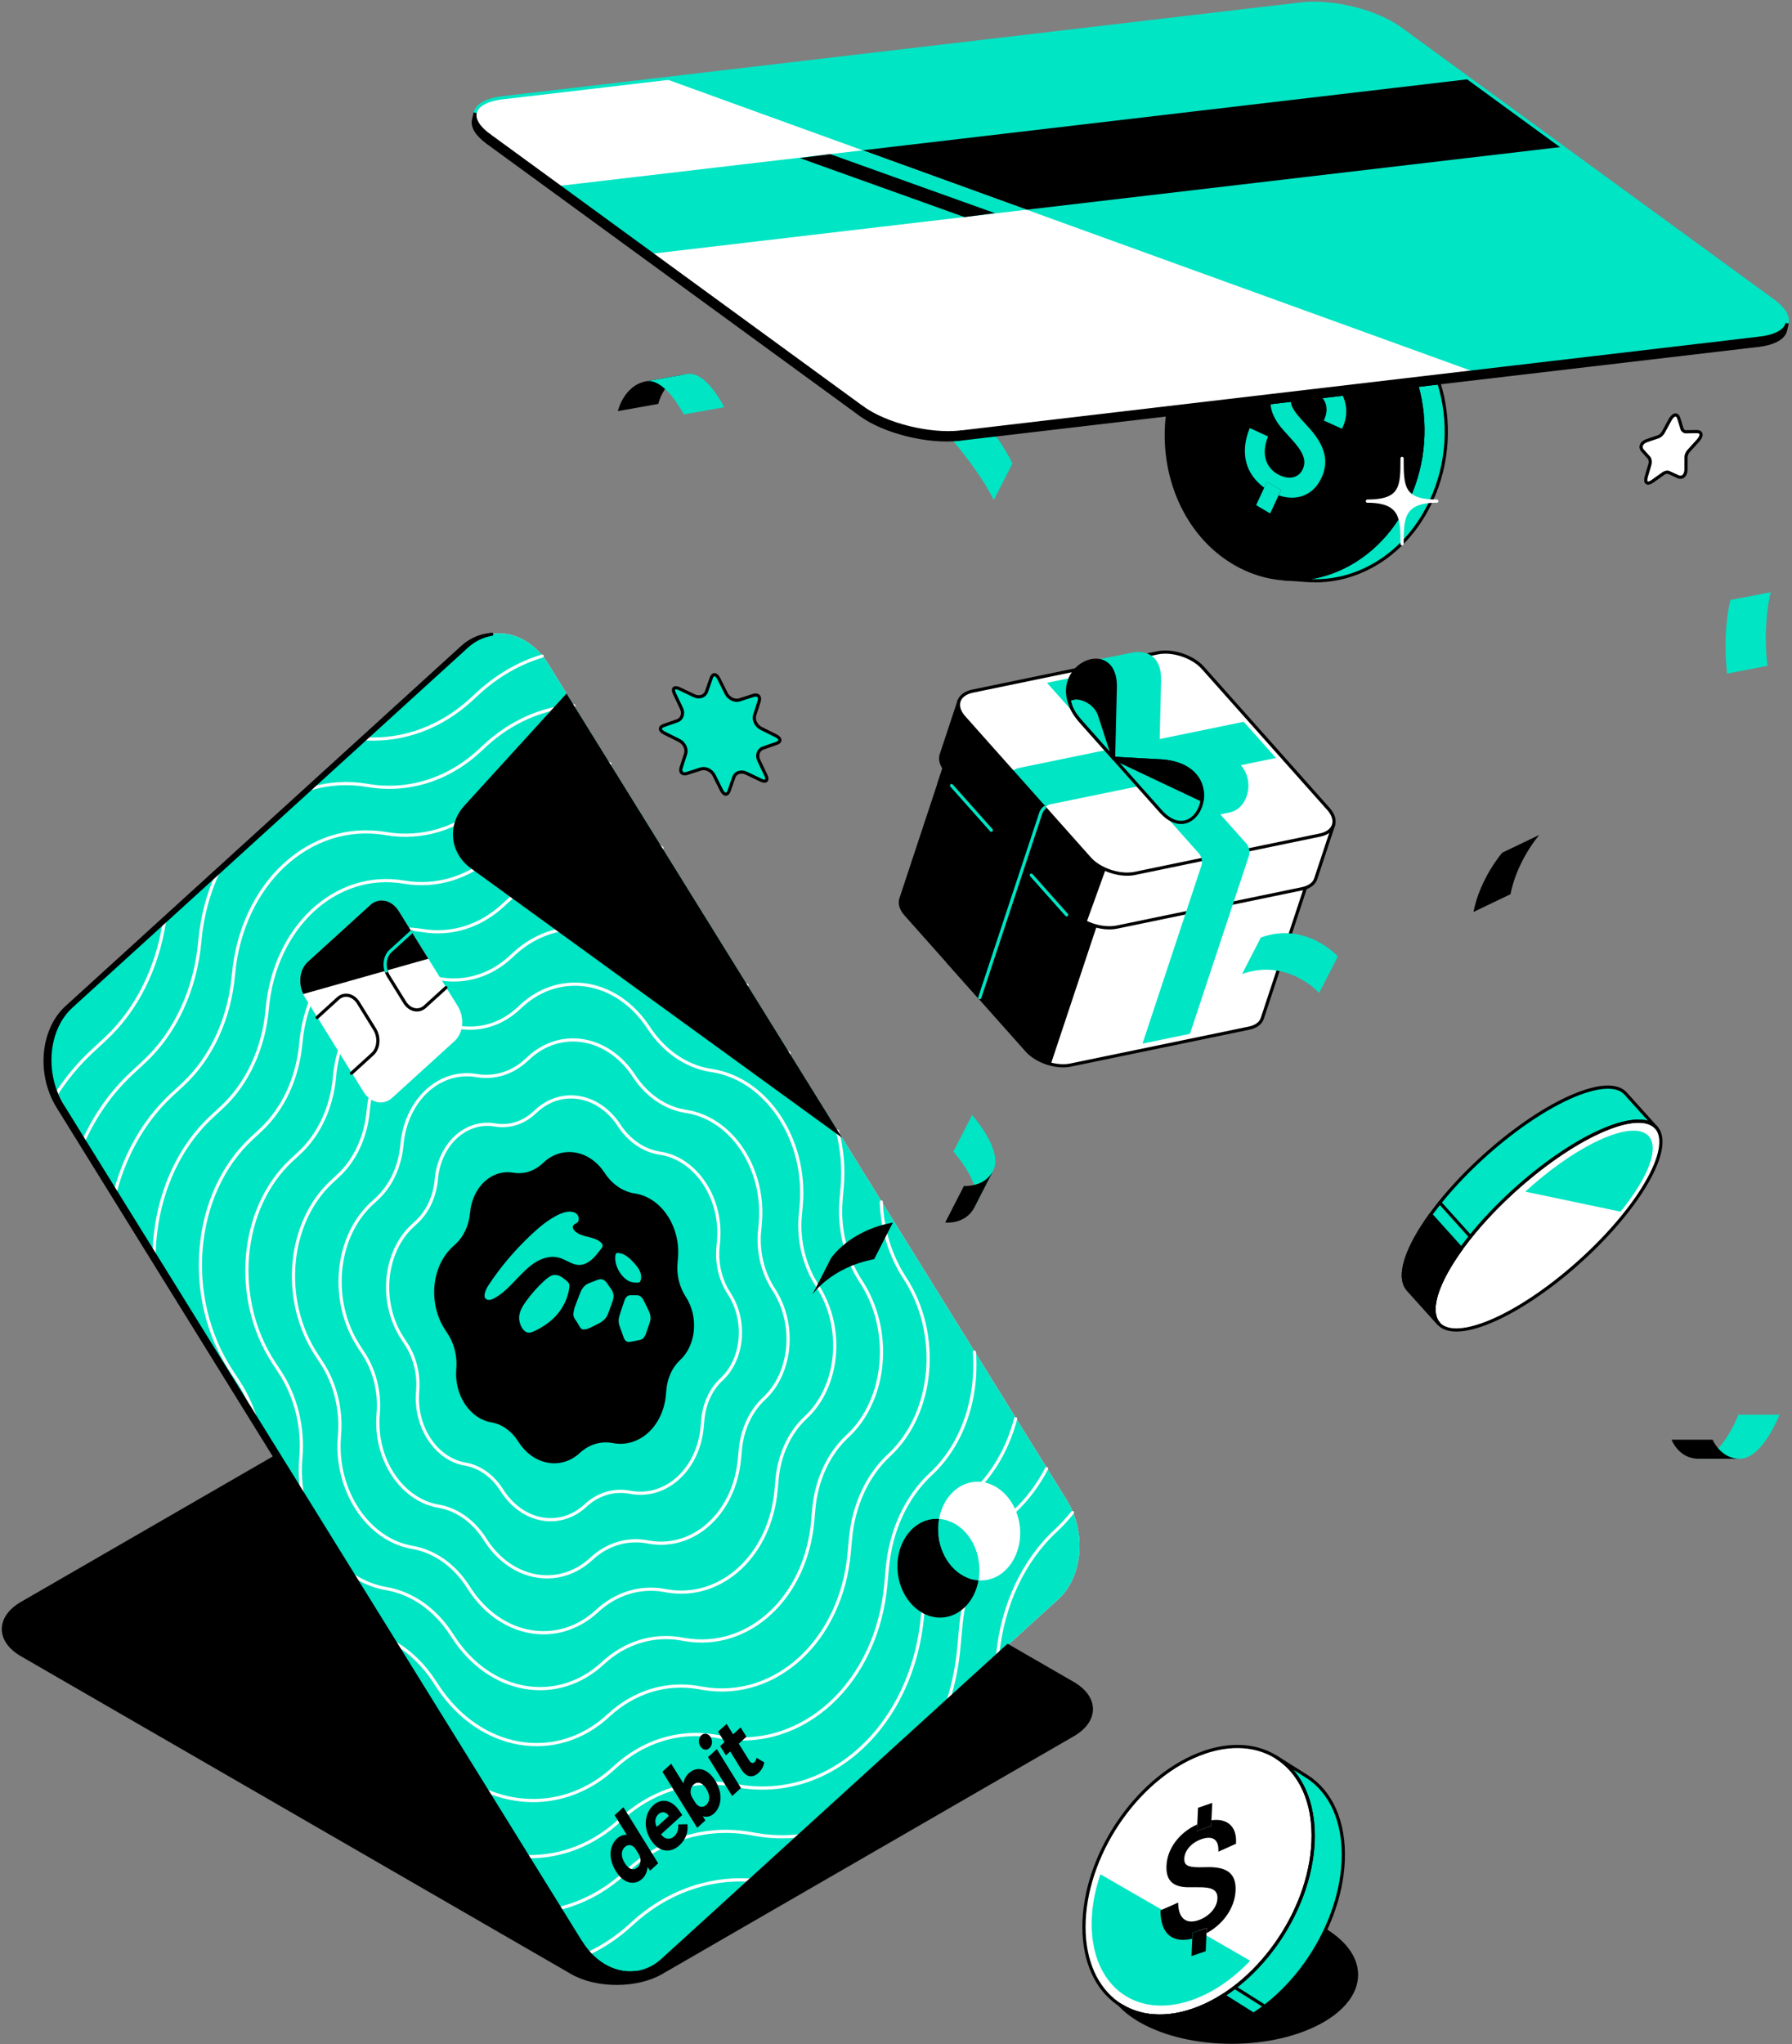 <?xml version="1.0" encoding="UTF-8"?>
<svg xmlns="http://www.w3.org/2000/svg" xmlns:xlink="http://www.w3.org/1999/xlink" width="500px" height="570px" viewBox="0 0 500 570" version="1.1">
<rect x="0" y="0" width="500" height="570" fill="#808080" stroke="none"/>
<g id="surface1">
<path style=" stroke:none;fill-rule:nonzero;fill:rgb(0%,0%,0%);fill-opacity:1;" d="M 343.621 569.945 C 363.125 569.945 378.938 561.324 378.938 550.691 C 378.938 540.059 363.125 531.441 343.621 531.441 C 324.113 531.441 308.301 540.059 308.301 550.691 C 308.301 561.324 324.113 569.945 343.621 569.945 Z M 343.621 569.945 "/>
<path style="fill-rule:nonzero;fill:rgb(0%,0%,0%);fill-opacity:1;stroke-width:1;stroke-linecap:round;stroke-linejoin:round;stroke:rgb(0%,0%,0%);stroke-opacity:1;stroke-miterlimit:4;" d="M 6.82 501.789 C -0.868 506.232 -0.868 513.504 6.82 517.947 L 179.108 617.417 C 186.8 621.86 199.392 621.86 207.092 617.417 L 335.995 542.996 C 343.687 538.553 343.687 531.285 335.995 526.842 L 163.707 427.373 C 156.019 422.93 143.423 422.93 135.723 427.373 Z M 6.82 501.789 " transform="matrix(0.891,0,0,0.891,0,0)"/>
<path style=" stroke:none;fill-rule:nonzero;fill:rgb(100%,100%,100%);fill-opacity:1;" d="M 336.105 488.461 C 353.75 482.43 367.34 493.625 366.473 513.477 C 365.594 533.328 350.586 554.309 332.941 560.348 C 315.289 566.391 301.695 555.184 302.574 535.344 C 303.453 515.492 318.461 494.504 336.117 488.473 Z M 336.105 488.461 "/>
<path style=" stroke:none;fill-rule:nonzero;fill:rgb(0%,89.804%,76.863%);fill-opacity:1;" d="M 348.809 546.777 L 307.031 522.668 C 305.656 526.699 304.816 530.84 304.633 534.93 C 303.836 553.078 316.258 563.312 332.406 557.797 C 338.379 555.754 344.023 551.828 348.809 546.777 Z M 348.809 546.777 "/>
<path style=" stroke:none;fill-rule:nonzero;fill:rgb(0%,0%,0%);fill-opacity:1;" d="M 338.234 502.766 L 338.016 507.602 L 337.945 509.23 L 333.984 510.586 L 334.059 508.777 L 334.266 504.129 Z M 338.234 502.766 "/>
<path style=" stroke:none;fill-rule:nonzero;fill:rgb(0%,0%,0%);fill-opacity:1;" d="M 336.695 537.668 L 336.633 539.125 L 336.414 544.121 L 332.445 545.484 L 332.652 540.652 L 332.727 539.02 Z M 336.695 537.668 "/>
<path style=" stroke:none;fill-rule:nonzero;fill:rgb(0%,0%,0%);fill-opacity:1;" d="M 334.059 508.777 L 333.977 510.586 L 337.945 509.23 L 338.02 507.602 C 342.348 507 345.047 509.254 344.879 513.727 L 344.859 514.168 L 339.949 516.371 L 339.949 516.059 C 340.043 512.629 337.977 511.938 335.258 512.867 C 332.469 513.828 330.543 516.008 330.441 518.258 C 330.359 520.117 331.34 520.707 334.598 520.719 L 337.398 520.676 C 342.598 520.695 344.953 522.68 344.746 527.234 C 344.539 532.039 341.316 536.602 336.621 539.113 L 336.684 537.645 L 332.715 539 L 332.645 540.633 C 327.473 541.871 323.805 539.691 323.785 532.742 L 328.727 530.562 C 328.754 535.219 331.176 536.57 334.328 535.5 C 337.129 534.539 339.559 532.184 339.684 529.434 C 339.797 526.906 337.926 526.242 334.348 526.285 L 331.797 526.285 C 327.062 526.336 325.293 524.23 325.469 520.254 C 325.676 515.5 329.098 510.977 334.059 508.758 Z M 334.059 508.777 "/>
<path style="fill-rule:nonzero;fill:rgb(0%,89.804%,76.863%);fill-opacity:1;stroke-width:1;stroke-linecap:round;stroke-linejoin:round;stroke:rgb(0%,0%,0%);stroke-opacity:1;stroke-miterlimit:4;" d="M 399.739 550 L 409.175 555.939 C 416.678 560.658 421.171 570.066 420.623 582.474 C 419.637 604.763 402.798 628.316 383.001 635.101 C 374.222 638.105 366.337 637.307 360.364 633.548 L 350.923 627.61 C 356.897 631.368 364.781 632.167 373.56 629.162 C 393.357 622.39 410.209 598.825 411.182 576.535 C 411.73 564.127 407.242 554.719 399.739 550 Z M 399.739 550 " transform="matrix(0.891,0,0,0.891,0,0)"/>
<path style="fill:none;stroke-width:1;stroke-linecap:round;stroke-linejoin:round;stroke:rgb(0%,0%,0%);stroke-opacity:1;stroke-miterlimit:4;" d="M 396.084 627.947 L 386.643 621.996 " transform="matrix(0.891,0,0,0.891,0,0)"/>
<path style="fill-rule:nonzero;fill:rgb(0%,0%,0%);fill-opacity:1;stroke-width:1;stroke-linecap:round;stroke-linejoin:round;stroke:rgb(0%,0%,0%);stroke-opacity:1;stroke-miterlimit:4;" d="M 383.093 624.478 C 380.034 626.439 376.83 628.039 373.551 629.162 C 364.773 632.167 356.884 631.368 350.91 627.61 L 360.35 633.548 C 366.324 637.307 374.209 638.105 382.992 635.101 C 386.27 633.978 389.474 632.386 392.533 630.417 Z M 383.093 624.478 " transform="matrix(0.891,0,0,0.891,0,0)"/>
<path style="fill:none;stroke-width:1;stroke-linecap:round;stroke-linejoin:round;stroke:rgb(0%,0%,0%);stroke-opacity:1;stroke-miterlimit:4;" d="M 377.11 548.447 C 396.908 541.675 412.155 554.246 411.182 576.535 C 410.196 598.825 393.357 622.382 373.56 629.162 C 353.754 635.947 338.502 623.364 339.488 601.088 C 340.474 578.798 357.313 555.232 377.123 548.461 Z M 377.11 548.447 " transform="matrix(0.891,0,0,0.891,0,0)"/>
<path style=" stroke:none;fill-rule:nonzero;fill:rgb(100%,100%,100%);fill-opacity:1;" d="M 130.277 180.219 C 137.215 173.918 147.367 176.137 152.969 185.156 L 297.621 418.297 C 303.227 427.324 302.152 439.738 295.215 446.039 L 184.855 546.363 C 177.918 552.664 167.758 550.465 162.156 541.438 L 17.5 308.297 C 11.898 299.27 12.984 286.844 19.918 280.543 Z M 130.277 180.219 "/>
<path style=" stroke:none;fill-rule:nonzero;fill:rgb(0%,89.804%,76.863%);fill-opacity:1;" d="M 130.277 180.219 C 137.215 173.918 147.367 176.137 152.969 185.156 L 297.621 418.297 C 303.227 427.324 302.152 439.738 295.215 446.039 L 184.855 546.363 C 177.918 552.664 167.758 550.465 162.156 541.438 L 17.5 308.297 C 11.898 299.27 12.984 286.844 19.918 280.543 Z M 130.277 180.219 "/>
<path style="fill:none;stroke-width:1;stroke-linecap:round;stroke-linejoin:round;stroke:rgb(100%,100%,100%);stroke-opacity:1;stroke-miterlimit:4;" d="M 169.773 205.342 C 162.585 207.509 155.682 211.43 149.489 217.158 L 147.727 218.794 C 138.278 227.548 126.479 231.921 114.422 231.25 " transform="matrix(0.891,0,0,0.891,0,0)"/>
<path style="fill:none;stroke-width:1;stroke-linecap:round;stroke-linejoin:round;stroke:rgb(100%,100%,100%);stroke-opacity:1;stroke-miterlimit:4;" d="M 312.42 517.947 C 313.928 502.465 320.436 488.5 330.596 479.083 C 332.498 477.32 334.233 475.421 335.846 473.399 " transform="matrix(0.891,0,0,0.891,0,0)"/>
<path style="fill:none;stroke-width:1;stroke-linecap:round;stroke-linejoin:round;stroke:rgb(100%,100%,100%);stroke-opacity:1;stroke-miterlimit:4;" d="M 181.939 607.943 C 182.706 609.18 183.552 610.294 184.455 611.303 C 189.14 609.066 193.641 606.048 197.805 602.189 C 208.337 592.425 221.485 587.61 234.928 588.434 " transform="matrix(0.891,0,0,0.891,0,0)"/>
<path style="fill:none;stroke-width:1;stroke-linecap:round;stroke-linejoin:round;stroke:rgb(100%,100%,100%);stroke-opacity:1;stroke-miterlimit:4;" d="M 51.472 288.518 C 49.245 303.118 42.715 316.167 32.963 325.197 L 28.729 329.132 C 24.509 333.053 20.832 337.491 17.689 342.342 C 18.233 343.662 18.881 344.947 19.635 346.18 " transform="matrix(0.891,0,0,0.891,0,0)"/>
<path style="fill:none;stroke-width:1;stroke-linecap:round;stroke-linejoin:round;stroke:rgb(100%,100%,100%);stroke-opacity:1;stroke-miterlimit:4;" d="M 237.864 385.461 L 238.092 382.816 C 239.591 365.952 229.361 350.307 215.249 347.908 L 214.333 347.754 C 208.14 346.689 202.468 342.732 198.546 336.763 C 190.394 324.307 175.619 321.776 165.539 331.123 L 164.82 331.785 C 160.45 335.846 154.836 337.583 149.235 336.636 C 143.401 335.636 137.87 337.561 133.636 341.482 C 129.403 345.404 126.484 351.316 125.866 358.298 C 125.274 365 122.482 371.044 118.095 375.114 L 116.368 376.715 C 104.946 387.316 103.171 407.342 112.415 421.469 L 113.804 423.601 C 117.354 429.018 119.011 435.825 118.424 442.531 C 117.192 456.491 125.66 469.421 137.327 471.408 C 142.928 472.355 148.065 475.943 151.615 481.346 L 152.193 482.237 C 160.345 494.693 175.12 497.224 185.2 487.873 C 190.034 483.386 196.24 481.461 202.42 482.518 L 203.336 482.68 C 210.401 483.886 217.081 481.553 222.195 476.811 C 227.31 472.066 230.834 464.921 231.575 456.491 L 231.82 453.838 C 232.39 447.421 235.055 441.636 239.24 437.75 C 247.975 429.658 249.321 414.346 242.256 403.561 C 238.872 398.377 237.281 391.873 237.838 385.447 Z M 237.864 385.461 " transform="matrix(0.891,0,0,0.891,0,0)"/>
<path style="fill:none;stroke-width:1;stroke-linecap:round;stroke-linejoin:round;stroke:rgb(100%,100%,100%);stroke-opacity:1;stroke-miterlimit:4;" d="M 250.618 380.482 L 250.898 377.294 C 252.704 356.917 240.345 338.026 223.296 335.114 L 222.182 334.943 C 214.701 333.654 207.846 328.877 203.117 321.649 C 193.269 306.596 175.409 303.557 163.233 314.842 L 162.366 315.645 C 157.076 320.548 150.304 322.649 143.528 321.487 C 136.481 320.281 129.797 322.614 124.682 327.346 C 119.581 332.075 116.044 339.219 115.303 347.654 C 114.584 355.746 111.218 363.053 105.919 367.956 L 103.833 369.895 C 90.032 382.697 87.884 406.904 99.056 423.961 L 100.735 426.535 C 105.017 433.079 107.02 441.298 106.301 449.408 C 104.819 466.268 115.036 481.89 129.135 484.303 C 135.898 485.452 142.117 489.776 146.395 496.316 L 147.1 497.395 C 156.949 512.447 174.808 515.487 186.984 504.202 C 192.831 498.785 200.321 496.456 207.802 497.732 L 208.902 497.93 C 217.427 499.39 225.509 496.57 231.693 490.842 C 237.864 485.114 242.128 476.487 243.036 466.294 L 243.325 463.092 C 244.009 455.342 247.234 448.364 252.288 443.667 C 262.833 433.89 264.468 415.404 255.93 402.368 C 251.836 396.105 249.921 388.241 250.596 380.482 Z M 250.618 380.482 " transform="matrix(0.891,0,0,0.891,0,0)"/>
<path style="fill:none;stroke-width:1;stroke-linecap:round;stroke-linejoin:round;stroke:rgb(100%,100%,100%);stroke-opacity:1;stroke-miterlimit:4;" d="M 110.815 493.219 C 113.922 495.206 117.354 496.583 121.005 497.211 C 128.938 498.557 136.222 503.636 141.232 511.289 L 142.056 512.544 C 153.609 530.18 174.528 533.754 188.807 520.522 C 195.658 514.167 204.436 511.439 213.206 512.925 L 214.504 513.158 C 224.501 514.86 233.976 511.566 241.212 504.851 C 248.448 498.136 253.458 488.013 254.506 476.07 L 254.839 472.311 C 255.641 463.228 259.423 455.044 265.357 449.535 C 277.721 438.075 279.637 416.399 269.639 401.127 C 264.836 393.785 262.601 384.566 263.385 375.474 L 263.714 371.728 C 264.257 365.614 263.714 359.618 262.25 354.018 " transform="matrix(0.891,0,0,0.891,0,0)"/>
<path style="fill:none;stroke-width:1;stroke-linecap:round;stroke-linejoin:round;stroke:rgb(100%,100%,100%);stroke-opacity:1;stroke-miterlimit:4;" d="M 247.116 329.654 C 242.501 325.908 237.154 323.32 231.342 322.325 L 230.045 322.114 C 221.279 320.605 213.241 315.018 207.697 306.539 C 196.144 288.899 175.225 285.329 160.95 298.561 L 159.929 299.5 C 153.736 305.241 145.79 307.711 137.848 306.355 C 129.578 304.939 121.75 307.675 115.754 313.219 C 109.772 318.772 105.63 327.149 104.749 337.026 C 103.912 346.513 99.959 355.083 93.744 360.838 L 91.294 363.101 C 75.117 378.105 72.61 406.482 85.706 426.478 L 87.678 429.491 C 92.701 437.171 95.041 446.807 94.209 456.294 C 93.88 459.982 94.033 463.614 94.599 467.114 " transform="matrix(0.891,0,0,0.891,0,0)"/>
<path style="fill:none;stroke-width:1;stroke-linecap:round;stroke-linejoin:round;stroke:rgb(100%,100%,100%);stroke-opacity:1;stroke-miterlimit:4;" d="M 123.885 514.303 C 128.57 517.145 132.742 521.215 136.047 526.272 L 136.989 527.711 C 150.234 547.947 174.239 552.044 190.604 536.86 C 198.467 529.579 208.53 526.447 218.588 528.154 L 220.074 528.417 C 231.531 530.377 242.396 526.596 250.701 518.899 C 259.002 511.197 264.744 499.588 265.94 485.89 L 266.335 481.588 C 267.251 471.175 271.585 461.781 278.392 455.469 C 292.566 442.333 294.77 417.465 283.301 399.943 C 278.791 393.057 276.262 384.715 275.981 376.193 " transform="matrix(0.891,0,0,0.891,0,0)"/>
<path style="fill:none;stroke-width:1;stroke-linecap:round;stroke-linejoin:round;stroke:rgb(100%,100%,100%);stroke-opacity:1;stroke-miterlimit:4;" d="M 233.906 308.338 C 225.43 305.772 217.773 299.838 212.277 291.43 C 199.032 271.202 175.028 267.096 158.662 282.276 L 157.492 283.355 C 150.383 289.943 141.28 292.772 132.177 291.219 C 122.701 289.596 113.712 292.728 106.835 299.092 C 99.968 305.461 95.217 315.061 94.217 326.404 C 93.253 337.294 88.721 347.105 81.599 353.715 L 78.794 356.316 C 60.237 373.526 57.362 406.066 72.378 429.004 L 74.639 432.474 C 76.809 435.789 78.54 439.421 79.815 443.25 " transform="matrix(0.891,0,0,0.891,0,0)"/>
<path style="fill:none;stroke-width:1;stroke-linecap:round;stroke-linejoin:round;stroke:rgb(100%,100%,100%);stroke-opacity:1;stroke-miterlimit:4;" d="M 152.601 560.614 C 165.841 566.123 180.826 563.943 192.41 553.202 C 201.285 544.978 212.637 541.456 223.979 543.377 L 225.662 543.68 C 238.592 545.886 250.85 541.614 260.221 532.943 C 269.591 524.254 276.065 511.162 277.419 495.702 L 277.862 490.842 C 278.892 479.105 283.787 468.496 291.466 461.373 C 301.498 452.075 306.205 437.579 305.14 423.184 " transform="matrix(0.891,0,0,0.891,0,0)"/>
<path style="fill:none;stroke-width:1;stroke-linecap:round;stroke-linejoin:round;stroke:rgb(100%,100%,100%);stroke-opacity:1;stroke-miterlimit:4;" d="M 207.303 265.425 C 192.064 252.531 171.372 252.092 156.379 265.996 L 155.055 267.215 C 147.043 274.649 136.757 277.838 126.492 276.083 C 115.798 274.263 105.665 277.789 97.916 284.969 C 90.172 292.149 84.812 302.991 83.685 315.772 C 82.607 328.053 77.484 339.127 69.459 346.575 L 66.29 349.509 C 54.847 360.118 48.697 375.912 48.233 392.276 " transform="matrix(0.891,0,0,0.891,0,0)"/>
<path style="fill:none;stroke-width:1;stroke-linecap:round;stroke-linejoin:round;stroke:rgb(100%,100%,100%);stroke-opacity:1;stroke-miterlimit:4;" d="M 165.298 581.092 C 175.492 581.246 185.687 577.509 194.22 569.601 C 204.103 560.439 216.743 556.518 229.383 558.654 L 231.25 558.987 C 245.657 561.447 259.318 556.693 269.745 547.022 C 280.18 537.346 287.381 522.759 288.902 505.535 L 289.388 500.132 C 290.55 487.053 295.989 475.246 304.544 467.311 C 311.158 461.175 315.69 453.013 318.048 444.048 " transform="matrix(0.891,0,0,0.891,0,0)"/>
<path style="fill:none;stroke-width:1;stroke-linecap:round;stroke-linejoin:round;stroke:rgb(100%,100%,100%);stroke-opacity:1;stroke-miterlimit:4;" d="M 190.95 239.066 C 178.24 236.342 164.833 239.671 154.069 249.654 L 152.61 251.013 C 143.682 259.294 132.234 262.851 120.786 260.89 C 108.878 258.864 97.579 262.794 88.954 270.794 C 80.324 278.798 74.35 290.873 73.101 305.114 C 71.891 318.798 66.189 331.136 57.244 339.43 L 53.72 342.689 C 45.152 350.632 39.257 361.184 36.141 372.785 " transform="matrix(0.891,0,0,0.891,0,0)"/>
<path style="fill:none;stroke-width:1;stroke-linecap:round;stroke-linejoin:round;stroke:rgb(100%,100%,100%);stroke-opacity:1;stroke-miterlimit:4;" d="M 179.691 220.895 C 169.808 221.649 160.091 225.741 151.786 233.443 L 150.177 234.939 C 140.342 244.066 127.724 247.974 115.128 245.829 C 108.957 244.772 102.952 245.189 97.316 246.825 " transform="matrix(0.891,0,0,0.891,0,0)"/>
<path style="fill:none;stroke-width:1;stroke-linecap:round;stroke-linejoin:round;stroke:rgb(100%,100%,100%);stroke-opacity:1;stroke-miterlimit:4;" d="M 297.054 531.921 C 298.676 526.702 299.793 521.136 300.302 515.289 L 300.845 509.329 C 302.12 494.925 308.116 481.912 317.535 473.171 C 321.685 469.32 325.095 464.728 327.738 459.671 " transform="matrix(0.891,0,0,0.891,0,0)"/>
<path style="fill:none;stroke-width:1;stroke-linecap:round;stroke-linejoin:round;stroke:rgb(100%,100%,100%);stroke-opacity:1;stroke-miterlimit:4;" d="M 175.317 597.25 C 182.671 595.425 189.745 591.671 196.017 585.86 C 206.895 575.772 220.824 571.443 234.752 573.811 L 236.817 574.18 C 241.366 574.956 245.828 575.061 250.18 574.588 " transform="matrix(0.891,0,0,0.891,0,0)"/>
<path style="fill:none;stroke-width:1;stroke-linecap:round;stroke-linejoin:round;stroke:rgb(100%,100%,100%);stroke-opacity:1;stroke-miterlimit:4;" d="M 68.135 273.346 C 65.212 279.658 63.266 286.803 62.582 294.522 C 61.245 309.588 54.974 323.18 45.117 332.32 L 41.242 335.917 C 34.922 341.785 29.913 348.939 26.271 356.86 " transform="matrix(0.891,0,0,0.891,0,0)"/>
<path style="fill:none;stroke-width:1;stroke-linecap:round;stroke-linejoin:round;stroke:rgb(100%,100%,100%);stroke-opacity:1;stroke-miterlimit:4;" d="M 224.825 390.539 L 225.014 388.461 C 226.197 375.184 218.137 362.868 207.013 360.978 L 206.295 360.86 C 201.425 360.026 196.946 356.908 193.861 352.197 C 187.435 342.386 175.803 340.404 167.875 347.754 L 167.305 348.276 C 163.86 351.465 159.442 352.846 155.024 352.092 C 150.431 351.307 146.07 352.825 142.739 355.908 C 139.413 358.996 137.103 363.658 136.63 369.154 C 136.165 374.43 133.961 379.197 130.52 382.399 L 129.161 383.662 C 120.164 392 118.77 407.785 126.054 418.904 L 127.154 420.588 C 129.95 424.855 131.248 430.211 130.783 435.487 C 129.81 446.482 136.481 456.667 145.676 458.232 C 150.081 458.974 154.144 461.803 156.927 466.061 L 157.378 466.754 C 163.803 476.566 175.435 478.548 183.368 471.197 C 187.181 467.658 192.055 466.154 196.933 466.978 L 197.656 467.101 C 203.209 468.053 208.473 466.224 212.509 462.487 C 216.533 458.754 219.316 453.127 219.899 446.482 L 220.083 444.395 C 220.526 439.351 222.625 434.794 225.93 431.732 C 232.806 425.364 233.862 413.303 228.305 404.816 C 225.64 400.732 224.387 395.605 224.825 390.548 Z M 224.825 390.539 " transform="matrix(0.891,0,0,0.891,0,0)"/>
<path style=" stroke:none;fill-rule:nonzero;fill:rgb(0%,0%,0%);fill-opacity:1;" d="M 177.352 332.848 C 184.648 334.094 189.941 342.164 189.164 350.879 L 189.039 352.242 C 188.75 355.559 189.57 358.926 191.324 361.602 C 194.973 367.18 194.281 375.082 189.766 379.266 C 187.594 381.27 186.219 384.262 185.93 387.57 L 185.805 388.941 C 185.422 393.301 183.594 396.988 180.957 399.438 C 178.312 401.883 174.859 403.094 171.211 402.461 L 170.734 402.379 C 167.531 401.844 164.328 402.836 161.824 405.148 C 156.617 409.973 148.977 408.672 144.762 402.234 L 144.461 401.781 C 142.633 398.98 139.977 397.133 137.082 396.648 C 131.043 395.613 126.672 388.941 127.312 381.734 C 127.621 378.273 126.766 374.75 124.926 371.949 L 124.203 370.848 C 119.426 363.555 120.336 353.195 126.25 347.73 L 127.137 346.902 C 129.402 344.809 130.848 341.676 131.148 338.219 C 131.469 334.613 132.977 331.555 135.16 329.531 C 137.34 327.508 140.203 326.516 143.219 327.02 C 146.113 327.516 149.02 326.617 151.281 324.523 L 151.656 324.18 C 156.863 319.355 164.504 320.656 168.719 327.094 C 170.746 330.18 173.684 332.227 176.875 332.773 Z M 136.305 362.5 C 136.812 362.551 137.309 362.344 137.773 362.109 C 139.086 361.426 140.285 360.484 141.41 359.441 C 142.156 358.75 142.867 358.02 143.57 357.285 L 143.996 356.84 C 144.863 355.93 145.734 355.023 146.641 354.176 C 147.457 353.422 148.305 352.719 149.215 352.129 C 149.559 351.914 149.906 351.707 150.281 351.52 C 152.121 350.582 154.176 350.176 156.141 350.766 C 156.844 350.984 157.535 351.324 158.219 351.656 C 159.293 352.191 160.367 352.719 161.504 352.75 C 162.785 352.793 164.008 352.172 165.039 351.305 C 165.145 351.211 165.246 351.117 165.352 351.023 C 166.238 350.199 167.004 349.195 167.758 348.195 C 167.934 347.957 168.133 347.688 168.133 347.359 C 168.133 346.957 167.852 346.625 167.574 346.398 C 166.551 345.539 165.309 345.242 164.078 344.93 C 162.754 344.609 161.441 344.289 160.398 343.301 C 160.059 342.969 159.727 342.461 159.863 341.969 C 159.902 341.789 159.996 341.656 160.121 341.543 C 160.254 341.418 160.418 341.328 160.594 341.234 C 160.781 341.129 160.969 341.027 161.121 340.895 C 161.145 340.871 161.164 340.852 161.184 340.832 C 161.66 340.293 161.527 339.27 161.051 338.691 C 160.574 338.125 159.871 337.93 159.211 337.898 C 157.855 337.836 156.543 338.34 155.312 338.98 C 152.875 340.25 150.664 342.051 148.562 343.992 C 148.316 344.219 148.078 344.445 147.832 344.684 C 143.57 348.742 139.633 353.328 136.266 358.461 C 135.594 359.484 134.207 362.281 136.316 362.5 M 155.375 366.641 C 157.121 364.648 158.445 362.035 158.84 359.145 C 158.891 358.77 158.922 358.367 158.785 358.027 C 158.734 357.902 158.672 357.789 158.602 357.688 C 158.457 357.492 158.27 357.336 158.082 357.18 C 157.094 356.355 156.016 355.488 154.828 355.52 C 153.805 355.551 152.906 356.242 152.098 356.965 C 151.922 357.121 151.746 357.273 151.57 357.438 C 149.824 359.062 148.215 360.891 146.766 362.902 C 145.879 364.145 144.875 365.691 144.844 367.438 C 144.812 369.008 145.754 371.199 147.137 371.57 C 147.84 371.754 148.555 371.465 149.203 371.156 C 150.992 370.297 152.719 369.227 154.227 367.82 C 154.621 367.457 155.004 367.066 155.367 366.652 M 168.586 367.996 C 169.133 367.488 169.484 366.84 169.754 366.105 C 169.867 365.797 169.98 365.484 170.094 365.176 C 170.383 364.391 170.684 363.594 170.953 362.789 C 171.348 361.652 171.273 360.547 170.559 359.547 C 170.137 358.957 169.734 358.367 169.32 357.77 C 168.617 356.738 167.738 356.531 166.734 356.902 C 165.906 357.211 165.07 357.543 164.254 357.871 C 163.832 358.051 163.449 358.285 163.129 358.598 C 162.633 359.051 162.25 359.648 161.969 360.363 L 161.766 360.879 C 161.289 362.066 160.824 363.242 160.398 364.441 C 160.191 365.012 160.078 365.629 159.996 366.25 C 159.926 366.84 160.102 367.387 160.43 367.859 C 160.605 368.098 160.762 368.348 160.918 368.594 L 161.113 368.895 L 161.297 369.203 C 161.453 369.473 161.621 369.742 161.766 370.008 C 162.043 370.504 162.445 370.793 162.922 370.754 C 163.398 370.711 163.883 370.609 164.328 370.402 C 165.352 369.949 166.363 369.441 167.375 368.895 C 167.809 368.668 168.223 368.336 168.598 367.996 M 179.594 362.637 C 179.148 361.758 178.531 361.18 177.621 361.199 C 177.082 361.219 176.543 361.211 176.008 361.199 C 175.543 361.18 175.172 361.332 174.879 361.602 C 174.621 361.84 174.426 362.172 174.281 362.582 C 173.785 364.008 173.289 365.445 172.844 366.891 C 172.555 367.809 172.523 368.781 172.855 369.73 C 173.238 370.824 173.629 371.922 174.031 373.016 C 174.383 373.965 174.992 374.348 175.84 374.184 C 176.164 374.121 176.492 374.07 176.812 374.008 C 177.34 373.914 177.867 373.82 178.383 373.707 C 178.633 373.656 178.859 373.551 179.086 373.438 C 179.199 373.387 179.305 373.336 179.418 373.293 C 179.781 372.848 180.059 372.387 180.254 371.836 C 180.605 370.816 180.957 369.793 181.301 368.77 C 181.641 367.746 181.547 366.734 181.102 365.766 C 180.617 364.711 180.121 363.668 179.594 362.637 Z M 178.262 353.949 C 177.93 353.379 177.508 352.875 177.082 352.398 C 175.77 350.902 174.199 349.457 172.41 349.414 C 172.246 349.414 172.047 349.426 171.926 349.547 C 171.914 349.559 171.895 349.578 171.883 349.59 C 171.789 349.703 171.758 349.859 171.727 350.023 C 171.254 352.863 173.34 356.273 175.574 357.305 C 176.348 357.656 177.184 357.707 178 357.676 C 178.148 357.676 178.301 357.656 178.426 357.574 C 178.445 357.562 178.469 357.543 178.488 357.531 C 178.582 357.449 178.645 357.316 178.695 357.191 C 179.035 356.387 178.91 355.375 178.559 354.547 C 178.477 354.34 178.375 354.145 178.262 353.949 Z M 178.262 353.949 "/>
<path style="fill-rule:nonzero;fill:rgb(0%,0%,0%);fill-opacity:1;stroke-width:1;stroke-linecap:round;stroke-linejoin:round;stroke:rgb(0%,0%,0%);stroke-opacity:1;stroke-miterlimit:4;" d="M 181.939 607.943 L 19.635 346.167 C 13.35 336.031 14.568 322.079 22.348 315.004 L 146.171 202.36 C 148.529 200.215 151.22 198.952 153.999 198.513 L 152.517 198.741 C 149.734 199.184 147.043 200.447 144.69 202.592 L 20.867 315.237 C 13.083 322.311 11.864 336.276 18.149 346.399 L 180.454 608.171 C 184.828 615.237 191.691 618.575 198.081 617.557 L 199.567 617.325 C 193.177 618.333 186.309 614.991 181.939 607.943 Z M 181.939 607.943 " transform="matrix(0.891,0,0,0.891,0,0)"/>
<path style="fill:none;stroke-width:1;stroke-linecap:round;stroke-linejoin:round;stroke:rgb(0%,0%,0%);stroke-opacity:1;stroke-miterlimit:4;" d="M 315.619 515.035 L 207.421 613.474 C 199.637 620.548 188.237 618.079 181.952 607.943 " transform="matrix(0.891,0,0,0.891,0,0)"/>
<path style=" stroke:none;fill-rule:nonzero;fill:rgb(100%,100%,100%);fill-opacity:1;" d="M 103.324 252.363 C 105.762 250.152 109.328 250.93 111.293 254.102 L 127.707 280.551 C 129.672 283.723 129.297 288.082 126.859 290.293 L 109.391 306.176 C 106.949 308.387 103.387 307.613 101.422 304.453 L 85.008 278 C 83.043 274.828 83.426 270.469 85.855 268.25 Z M 103.324 252.363 "/>
<path style=" stroke:none;fill-rule:nonzero;fill:rgb(0%,0%,0%);fill-opacity:1;" d="M 111.293 254.102 C 109.328 250.93 105.762 250.152 103.324 252.363 L 85.855 268.25 C 83.609 270.285 83.137 274.137 84.605 277.207 L 119.52 267.359 Z M 111.293 254.102 "/>
<path style="fill:none;stroke-width:1;stroke-linecap:round;stroke-linejoin:round;stroke:rgb(0%,0%,0%);stroke-opacity:1;stroke-miterlimit:4;" d="M 99.31 318.452 L 105.862 312.487 C 107.808 310.728 110.653 311.342 112.218 313.868 L 117.332 322.127 C 118.897 324.654 118.595 328.145 116.657 329.908 L 110.07 335.904 " transform="matrix(0.891,0,0,0.891,0,0)"/>
<path style="fill:none;stroke-width:1;stroke-linecap:round;stroke-linejoin:round;stroke:rgb(0%,0%,0%);stroke-opacity:1;stroke-miterlimit:4;" d="M 139.632 309.114 L 133.08 315.075 C 131.134 316.838 128.289 316.224 126.725 313.693 L 121.61 305.439 C 121.307 304.961 121.088 304.452 120.913 303.917 C 120.207 301.645 120.707 299.083 122.285 297.658 L 128.872 291.658 " transform="matrix(0.891,0,0,0.891,0,0)"/>
<path style="fill:none;stroke-width:1;stroke-linecap:round;stroke-linejoin:round;stroke:rgb(0%,89.804%,76.863%);stroke-opacity:1;stroke-miterlimit:4;" d="M 120.913 303.917 C 120.207 301.645 120.707 299.083 122.285 297.658 L 128.872 291.658 " transform="matrix(0.891,0,0,0.891,0,0)"/>
<path style=" stroke:none;fill-rule:nonzero;fill:rgb(0%,0%,0%);fill-opacity:1;" d="M 180.711 520.633 C 180.594 521.824 180.121 523.082 179.168 523.949 C 177.195 525.746 174.156 525.539 171.832 521.793 C 169.516 518.062 170.176 514.5 172.16 512.703 C 173.031 511.918 173.98 511.598 174.879 511.668 L 171.488 506.195 L 173.938 503.965 L 183.645 519.613 L 181.359 521.688 L 180.711 520.645 Z M 177.879 520.758 C 178.797 519.922 179.047 518.434 178.199 517.02 L 177.371 515.688 C 176.543 514.395 175.305 514.199 174.344 515.066 C 173.379 515.934 173.094 517.566 174.312 519.527 C 175.539 521.512 176.918 521.625 177.867 520.758 Z M 177.879 520.758 "/>
<path style=" stroke:none;fill-rule:nonzero;fill:rgb(0%,0%,0%);fill-opacity:1;" d="M 189.504 514.652 C 187.148 516.793 183.863 516.719 181.516 512.949 C 179.312 509.398 180.008 505.492 182.27 503.438 C 184.605 501.32 187.512 501.879 189.629 505.07 C 190.055 505.711 190.25 505.977 190.352 506.152 L 184.441 511.535 C 185.484 513 186.973 513.125 188.102 512.094 C 188.969 511.309 189.359 510.129 189.227 508.789 L 191.789 508.703 C 192.07 510.875 191.375 512.969 189.516 514.652 Z M 183.254 509.469 L 186.633 506.402 C 185.734 505.078 184.555 505.152 183.715 505.914 C 182.898 506.66 182.496 507.98 183.254 509.469 Z M 183.254 509.469 "/>
<path style=" stroke:none;fill-rule:nonzero;fill:rgb(0%,0%,0%);fill-opacity:1;" d="M 199.234 505.711 C 198.23 506.629 197.102 506.824 196.078 506.465 L 196.812 507.641 L 194.531 509.719 L 184.824 494.07 L 187.273 491.836 L 190.684 497.332 C 190.859 496.25 191.367 495.246 192.246 494.441 C 194.262 492.613 197.258 492.852 199.574 496.578 C 201.898 500.328 201.215 503.91 199.242 505.711 Z M 197.062 503.324 C 198.004 502.465 198.312 500.824 197.082 498.84 C 195.863 496.879 194.469 496.785 193.539 497.633 C 192.598 498.488 192.359 499.996 193.176 501.34 L 194.012 502.695 C 194.871 504.027 196.133 504.18 197.07 503.324 Z M 197.062 503.324 "/>
<path style=" stroke:none;fill-rule:nonzero;fill:rgb(0%,0%,0%);fill-opacity:1;" d="M 195.398 486.973 C 194.777 485.973 194.902 484.629 195.707 483.906 C 196.523 483.16 197.629 483.387 198.25 484.391 C 198.879 485.414 198.758 486.758 197.941 487.5 C 197.133 488.223 196.039 488.004 195.406 486.973 Z M 197.559 489.988 L 200.008 487.758 L 206.734 498.613 L 204.285 500.844 Z M 197.559 489.988 "/>
<path style=" stroke:none;fill-rule:nonzero;fill:rgb(0%,0%,0%);fill-opacity:1;" d="M 211.605 494.418 C 210.086 495.805 208.297 495.793 206.797 493.375 L 203.75 488.418 L 202.539 489.516 L 200.93 486.922 L 202.156 485.805 L 200.359 482.902 L 202.746 480.734 L 204.547 483.637 L 206.652 481.715 L 208.266 484.309 L 206.137 486.25 L 209.02 490.887 C 209.621 491.848 210.105 491.777 210.531 491.383 C 210.84 491.105 210.984 490.703 211.078 490.207 L 213.238 491.445 C 213.062 492.531 212.535 493.582 211.613 494.418 Z M 211.605 494.418 "/>
<path style=" stroke:none;fill-rule:nonzero;fill:rgb(0%,0%,0%);fill-opacity:1;" d="M 158.074 193.387 L 129.566 224.672 C 124.699 230.023 125.504 237.871 131.355 242.117 L 234.945 317.27 Z M 158.074 193.387 "/>
<path style=" stroke:none;fill-rule:nonzero;fill:rgb(0%,0%,0%);fill-opacity:1;" d="M 261.871 428.172 C 261.703 426.59 261.777 425.051 262.035 423.594 C 261.488 423.555 260.93 423.555 260.371 423.605 C 254.105 424.277 249.672 430.949 250.48 438.531 C 251.285 446.102 257.023 451.699 263.285 451.039 C 268.246 450.512 272.039 446.215 273.012 440.699 C 267.43 440.316 262.602 435.07 261.871 428.18 Z M 261.871 428.172 "/>
<path style=" stroke:none;fill-rule:nonzero;fill:rgb(100%,100%,100%);fill-opacity:1;" d="M 284.559 425.766 C 283.754 418.195 278.016 412.594 271.75 413.258 C 266.789 413.781 262.996 418.078 262.023 423.594 C 267.605 423.977 272.434 429.223 273.168 436.113 C 273.332 437.695 273.262 439.234 273 440.688 C 273.551 440.73 274.109 440.73 274.668 440.68 C 280.93 440.008 285.363 433.336 284.559 425.754 Z M 284.559 425.766 "/>
<path style=" stroke:none;fill-rule:nonzero;fill:rgb(0%,89.804%,76.863%);fill-opacity:1;" d="M 273.168 436.113 C 272.434 429.215 267.617 423.977 262.023 423.594 C 261.766 425.051 261.695 426.59 261.859 428.172 C 262.594 435.07 267.41 440.309 273 440.691 C 273.262 439.234 273.332 437.695 273.168 436.113 Z M 273.168 436.113 "/>
<path style=" stroke:none;fill-rule:nonzero;fill:rgb(0%,0%,0%);fill-opacity:1;" d="M 344.477 156.988 C 361.934 167.215 383.633 159.238 392.934 139.16 C 397.68 128.926 398.277 117.523 395.426 107.441 L 325.863 115.602 C 323.793 132.156 330.812 148.973 344.477 156.977 Z M 344.477 156.988 "/>
<path style=" stroke:none;fill-rule:nonzero;fill:rgb(0%,89.804%,76.863%);fill-opacity:1;" d="M 357.438 136.641 L 353.512 134.336 L 352.746 135.988 L 350.48 140.875 L 354.398 143.18 L 356.746 138.117 Z M 357.438 136.641 "/>
<path style=" stroke:none;fill-rule:nonzero;fill:rgb(0%,89.804%,76.863%);fill-opacity:1;" d="M 358.215 120.094 L 360.375 122.5 C 363.395 125.805 364.684 128.262 363.496 130.824 C 362.215 133.605 359.145 133.801 356.387 132.18 C 353.262 130.352 351.816 126.652 353.801 121.715 L 348.703 119.359 C 345.719 126.691 347.867 132.445 352.746 136 L 353.512 134.348 L 357.438 136.648 L 356.758 138.129 C 361.781 139.883 366.473 138.105 368.715 133.254 C 370.855 128.645 369.73 124.34 365.355 119.434 L 362.988 116.852 C 360.871 114.465 360.055 112.996 360.199 111.582 L 354.484 112.254 C 354.535 114.773 355.703 117.324 358.215 120.094 Z M 358.215 120.094 "/>
<path style=" stroke:none;fill-rule:nonzero;fill:rgb(0%,89.804%,76.863%);fill-opacity:1;" d="M 369.512 116.965 L 369.367 117.273 L 374.441 119.566 L 374.648 119.121 C 376.055 116.023 375.91 112.762 374.434 109.91 L 368.684 110.582 C 370.145 112.16 370.66 114.32 369.5 116.965 Z M 369.512 116.965 "/>
<path style="fill-rule:nonzero;fill:rgb(0%,89.804%,76.863%);fill-opacity:1;stroke-width:1;stroke-linecap:round;stroke-linejoin:round;stroke:rgb(0%,0%,0%);stroke-opacity:1;stroke-miterlimit:4;" d="M 440.871 156.25 C 433.101 173.022 417.651 182.276 402.184 181.184 L 409.491 181.693 C 424.962 182.785 440.42 173.531 448.178 156.763 C 453.709 144.816 454.23 131.456 450.579 119.825 L 443.668 120.636 C 446.867 131.956 446.205 144.746 440.871 156.25 Z M 440.871 156.25 " transform="matrix(0.891,0,0,0.891,0,0)"/>
<path style="fill:none;stroke-width:1;stroke-linecap:round;stroke-linejoin:round;stroke:rgb(0%,0%,0%);stroke-opacity:1;stroke-miterlimit:4;" d="M 386.503 176.268 C 406.089 187.75 430.436 178.794 440.871 156.25 C 446.197 144.759 446.867 131.956 443.668 120.636 L 365.619 129.798 C 363.296 148.386 371.172 167.268 386.503 176.254 Z M 386.503 176.268 " transform="matrix(0.891,0,0,0.891,0,0)"/>
<path style="fill-rule:nonzero;fill:rgb(100%,100%,100%);fill-opacity:1;stroke-width:1;stroke-linecap:round;stroke-linejoin:round;stroke:rgb(0%,0%,0%);stroke-opacity:1;stroke-miterlimit:4;" d="M 395.26 318.785 C 394.782 320.215 393.379 321.325 391.144 321.789 L 335.233 333.351 C 330.766 334.281 324.622 332.237 321.593 328.842 L 283.625 286.197 C 282.104 284.491 281.64 282.754 282.117 281.329 L 296.914 236.61 L 410.069 274.057 L 395.273 318.776 Z M 395.26 318.785 " transform="matrix(0.891,0,0,0.891,0,0)"/>
<path style=" stroke:none;fill-rule:nonzero;fill:rgb(0%,0%,0%);fill-opacity:1;" d="M 306.047 258.137 L 303.266 256.93 L 310.09 238.027 L 299.609 222.309 L 264.621 210.738 L 251.43 250.566 C 251.008 251.836 251.43 253.387 252.773 254.906 L 286.613 292.883 C 288.176 294.629 290.656 295.973 293.242 296.633 L 306.047 258.148 Z M 306.047 258.137 "/>
<path style="fill-rule:nonzero;fill:rgb(0%,0%,0%);fill-opacity:1;stroke-width:1;stroke-linecap:round;stroke-linejoin:round;stroke:rgb(0%,0%,0%);stroke-opacity:1;stroke-miterlimit:4;" d="M 336.368 286.175 L 294.017 245.342 L 296.9 236.618 Z M 336.368 286.175 " transform="matrix(0.891,0,0,0.891,0,0)"/>
<path style="fill-rule:nonzero;fill:rgb(0%,0%,0%);fill-opacity:1;stroke-width:1;stroke-linecap:round;stroke-linejoin:round;stroke:rgb(0%,0%,0%);stroke-opacity:1;stroke-miterlimit:4;" d="M 370.58 226.566 C 367.543 223.154 361.407 221.127 356.941 222.053 L 301.029 233.614 C 296.567 234.544 295.397 238.079 298.421 241.491 L 336.394 284.132 C 339.431 287.544 345.563 289.575 350.029 288.645 L 405.94 277.083 C 410.407 276.154 411.577 272.618 408.548 269.206 Z M 370.58 226.566 " transform="matrix(0.891,0,0,0.891,0,0)"/>
<path style=" stroke:none;fill-rule:nonzero;fill:rgb(0%,0%,0%);fill-opacity:1;" d="M 361.801 246.766 C 365.781 245.941 366.824 242.789 364.125 239.754 L 330.285 201.773 C 327.578 198.738 322.109 196.93 318.129 197.758 L 294.594 202.621 L 293.645 246.117 L 299.812 253.047 C 302.523 256.082 307.988 257.891 311.969 257.062 Z M 361.801 246.766 "/>
<path style="fill-rule:nonzero;fill:rgb(100%,100%,100%);fill-opacity:1;stroke-width:1;stroke-linecap:round;stroke-linejoin:round;stroke:rgb(0%,0%,0%);stroke-opacity:1;stroke-miterlimit:4;" d="M 412.019 275.039 C 411.533 276.526 410.069 277.675 407.751 278.162 L 349.797 290.154 C 345.173 291.114 338.805 289.004 335.662 285.465 L 296.313 241.272 C 294.735 239.509 294.258 237.697 294.744 236.224 L 300.315 219.421 L 417.586 258.237 Z M 412.019 275.039 " transform="matrix(0.891,0,0,0.891,0,0)"/>
<path style=" stroke:none;fill-rule:nonzero;fill:rgb(0%,0%,0%);fill-opacity:1;" d="M 306.047 258.137 L 303.266 256.93 L 310.09 238.027 L 285.645 201.383 L 267.648 195.43 L 262.688 210.398 C 262.254 211.719 262.688 213.32 264.082 214.891 L 299.152 254.254 C 300.777 256.074 303.348 257.457 306.035 258.148 Z M 306.047 258.137 "/>
<path style="fill-rule:nonzero;fill:rgb(100%,100%,100%);fill-opacity:1;stroke-width:1;stroke-linecap:round;stroke-linejoin:round;stroke:rgb(0%,0%,0%);stroke-opacity:1;stroke-miterlimit:4;" d="M 376.668 209.004 C 373.525 205.469 367.157 203.368 362.533 204.32 L 304.579 216.311 C 299.951 217.276 298.737 220.939 301.879 224.478 L 341.228 268.675 C 344.371 272.211 350.739 274.311 355.363 273.36 L 413.317 261.368 C 417.945 260.404 419.159 256.741 416.017 253.206 Z M 376.668 209.004 " transform="matrix(0.891,0,0,0.891,0,0)"/>
<path style=" stroke:none;fill-rule:nonzero;fill:rgb(0%,89.804%,76.863%);fill-opacity:1;" d="M 335.227 241.395 C 335.578 240.352 335.258 238.812 334.523 237.996 L 292.125 190.41 L 305.367 187.676 L 347.766 235.258 C 348.5 236.086 348.82 237.613 348.469 238.656 L 332.023 288.289 L 318.781 291.023 L 335.215 241.395 Z M 335.227 241.395 "/>
<path style=" stroke:none;fill-rule:nonzero;fill:rgb(0%,89.804%,76.863%);fill-opacity:1;" d="M 290.5 226.605 C 290.852 225.562 292.02 224.52 293.098 224.289 L 356.012 211.371 L 347.02 201.277 L 284.102 214.199 C 283.02 214.426 281.852 215.461 281.508 216.512 L 264.453 268.004 L 273.445 278.094 Z M 290.5 226.605 "/>
<path style="fill-rule:nonzero;fill:rgb(0%,0%,0%);fill-opacity:1;stroke-width:1;stroke-linecap:round;stroke-linejoin:round;stroke:rgb(0%,0%,0%);stroke-opacity:1;stroke-miterlimit:4;" d="M 325.941 254.434 C 326.138 253.842 326.559 253.263 327.089 252.785 L 317 241.456 C 316.47 241.93 316.049 242.513 315.852 243.101 L 296.716 300.917 L 306.806 312.246 Z M 325.941 254.434 " transform="matrix(0.891,0,0,0.891,0,0)"/>
<path style="fill:none;stroke-width:1;stroke-linecap:round;stroke-linejoin:round;stroke:rgb(0%,89.804%,76.863%);stroke-opacity:1;stroke-miterlimit:4;" d="M 306.806 312.246 L 325.941 254.434 C 326.138 253.842 326.559 253.263 327.089 252.785 " transform="matrix(0.891,0,0,0.891,0,0)"/>
<path style=" stroke:none;fill-rule:nonzero;fill:rgb(0%,89.804%,76.863%);fill-opacity:1;" d="M 323.504 208.746 L 310.793 211.371 L 303.434 184.504 L 315.766 182.016 C 319.867 181.188 324.137 182.891 323.969 189.742 Z M 323.504 208.746 "/>
<path style="fill-rule:nonzero;fill:rgb(0%,0%,0%);fill-opacity:1;stroke-width:1;stroke-linecap:round;stroke-linejoin:round;stroke:rgb(0%,0%,0%);stroke-opacity:1;stroke-miterlimit:4;" d="M 348.718 237.338 L 338.699 226.088 C 324.389 210.026 349.683 197.64 349.253 215.211 Z M 348.718 237.338 " transform="matrix(0.891,0,0,0.891,0,0)"/>
<path style=" stroke:none;fill-rule:nonzero;fill:rgb(0%,89.804%,76.863%);fill-opacity:1;" d="M 336.488 209.469 L 323.516 208.746 L 310.801 211.371 L 330.605 229.133 L 343.32 226.512 L 343.32 226.492 C 349.914 225.117 352.105 210.328 336.5 209.457 Z M 336.488 209.469 "/>
<path style="fill-rule:nonzero;fill:rgb(0%,89.804%,76.863%);fill-opacity:1;stroke-width:1;stroke-linecap:round;stroke-linejoin:round;stroke:rgb(0%,0%,0%);stroke-opacity:1;stroke-miterlimit:4;" d="M 348.718 237.338 L 363.274 238.149 C 385.994 239.412 375.125 266.991 363.436 253.864 Z M 348.718 237.338 " transform="matrix(0.891,0,0,0.891,0,0)"/>
<path style="fill-rule:nonzero;fill:rgb(0%,0%,0%);fill-opacity:1;stroke-width:1;stroke-linecap:round;stroke-linejoin:round;stroke:rgb(0%,0%,0%);stroke-opacity:1;stroke-miterlimit:4;" d="M 363.274 238.14 L 348.718 237.329 L 376.449 250.43 C 377.224 245.167 373.99 238.728 363.287 238.127 Z M 363.274 238.14 " transform="matrix(0.891,0,0,0.891,0,0)"/>
<path style="fill-rule:nonzero;fill:rgb(0%,89.804%,76.863%);fill-opacity:1;stroke-width:1;stroke-linecap:round;stroke-linejoin:round;stroke:rgb(0%,0%,0%);stroke-opacity:1;stroke-miterlimit:4;" d="M 344.314 223.794 C 343.314 220.741 339.883 218.329 336.683 218.434 L 334.781 218.877 C 335.281 221.417 336.035 223.075 338.699 226.079 L 348.718 237.329 Z M 344.314 223.794 " transform="matrix(0.891,0,0,0.891,0,0)"/>
<path style="fill:none;stroke-width:1;stroke-linecap:round;stroke-linejoin:round;stroke:rgb(0%,89.804%,76.863%);stroke-opacity:1;stroke-miterlimit:4;" d="M 334.027 286.338 L 322.961 273.904 " transform="matrix(0.891,0,0,0.891,0,0)"/>
<path style="fill:none;stroke-width:1;stroke-linecap:round;stroke-linejoin:round;stroke:rgb(0%,89.804%,76.863%);stroke-opacity:1;stroke-miterlimit:4;" d="M 310.426 259.838 L 297.983 245.864 " transform="matrix(0.891,0,0,0.891,0,0)"/>
<path style=" stroke:none;fill-rule:nonzero;fill:rgb(100%,100%,100%);fill-opacity:1;" d="M 458.477 331.473 C 448.977 346.531 429.367 363.285 414.68 368.895 C 400.004 374.504 395.805 366.84 405.316 351.777 C 414.824 336.719 434.422 319.957 449.102 314.348 C 463.789 308.738 467.977 316.395 458.477 331.461 Z M 458.477 331.473 "/>
<path style="fill-rule:nonzero;fill:rgb(0%,89.804%,76.863%);fill-opacity:1;stroke-width:1;stroke-linecap:round;stroke-linejoin:round;stroke:rgb(0%,0%,0%);stroke-opacity:1;stroke-miterlimit:4;" d="M 445.175 384.346 C 455.843 367.439 477.832 348.614 494.298 342.316 C 501.701 339.487 506.719 339.662 509.051 342.246 L 518.644 352.895 C 516.313 350.307 511.29 350.136 503.892 352.965 C 487.421 359.263 465.424 378.07 454.765 394.991 C 448.883 404.303 447.678 411.101 450.531 414.276 L 440.942 403.632 C 438.088 400.465 439.294 393.671 445.175 384.346 Z M 445.175 384.346 " transform="matrix(0.891,0,0,0.891,0,0)"/>
<path style="fill-rule:nonzero;fill:rgb(0%,0%,0%);fill-opacity:1;stroke-width:1;stroke-linecap:round;stroke-linejoin:round;stroke:rgb(0%,0%,0%);stroke-opacity:1;stroke-miterlimit:4;" d="M 445.175 384.346 C 446.056 382.943 447.016 381.526 448.051 380.114 L 457.64 390.759 C 456.61 392.175 455.646 393.588 454.765 394.991 C 448.883 404.303 447.678 411.101 450.531 414.276 L 440.942 403.632 C 438.088 400.465 439.294 393.671 445.175 384.346 Z M 445.175 384.346 " transform="matrix(0.891,0,0,0.891,0,0)"/>
<path style="fill:none;stroke-width:1;stroke-linecap:round;stroke-linejoin:round;stroke:rgb(0%,0%,0%);stroke-opacity:1;stroke-miterlimit:4;" d="M 450.882 376.399 L 460.471 387.048 " transform="matrix(0.891,0,0,0.891,0,0)"/>
<path style="fill:none;stroke-width:1;stroke-linecap:round;stroke-linejoin:round;stroke:rgb(0%,0%,0%);stroke-opacity:1;stroke-miterlimit:4;" d="M 514.411 372.18 C 503.752 389.088 481.75 407.899 465.271 414.197 C 448.804 420.496 444.093 411.89 454.765 394.978 C 465.433 378.07 487.421 359.25 503.892 352.952 C 520.371 346.654 525.07 355.25 514.411 372.167 Z M 514.411 372.18 " transform="matrix(0.891,0,0,0.891,0,0)"/>
<path style=" stroke:none;fill-rule:nonzero;fill:rgb(0%,89.804%,76.863%);fill-opacity:1;" d="M 458.797 328.004 C 464.887 316.012 458.723 311.766 445.051 318.508 C 438.652 321.66 431.746 326.66 425.586 332.309 L 452.16 337.887 C 454.898 334.508 457.195 331.141 458.785 327.992 Z M 458.797 328.004 "/>
<path style=" stroke:none;fill-rule:nonzero;fill:rgb(0%,89.804%,76.863%);fill-opacity:1;" d="M 485.062 394.5 L 496.512 394.5 C 496.512 394.5 491.789 406.812 485.391 406.812 L 473.938 406.812 C 480.328 406.812 485.062 394.5 485.062 394.5 Z M 485.062 394.5 "/>
<path style=" stroke:none;fill-rule:nonzero;fill:rgb(0%,0%,0%);fill-opacity:1;" d="M 477.848 401.48 L 466.395 401.48 C 466.395 401.48 468.348 406.801 473.938 406.801 L 485.391 406.801 C 480.07 406.801 477.848 401.48 477.848 401.48 Z M 477.848 401.48 "/>
<path style=" stroke:none;fill-rule:nonzero;fill:rgb(0%,0%,0%);fill-opacity:1;" d="M 183.668 112.645 L 172.391 114.648 C 172.391 114.648 174.043 107.441 180.336 106.316 L 191.613 104.312 C 185.32 105.426 183.668 112.645 183.668 112.645 Z M 183.668 112.645 "/>
<path style=" stroke:none;fill-rule:nonzero;fill:rgb(0%,89.804%,76.863%);fill-opacity:1;" d="M 190.789 115.57 L 202.062 113.566 C 202.062 113.566 197.125 103.328 191.613 104.312 L 180.336 106.316 C 185.578 105.387 190.789 115.57 190.789 115.57 Z M 190.789 115.57 "/>
<path style=" stroke:none;fill-rule:nonzero;fill:rgb(0%,89.804%,76.863%);fill-opacity:1;" d="M 266.016 321.133 L 271.234 310.949 C 271.234 310.949 280.039 320.773 277.125 326.453 L 271.906 336.637 C 274.82 330.957 266.016 321.133 266.016 321.133 Z M 266.016 321.133 "/>
<path style=" stroke:none;fill-rule:nonzero;fill:rgb(0%,0%,0%);fill-opacity:1;" d="M 268.949 330.73 L 263.73 340.914 C 263.73 340.914 269.363 341.605 271.918 336.625 L 277.137 326.441 C 274.707 331.184 268.949 330.73 268.949 330.73 Z M 268.949 330.73 "/>
<path style=" stroke:none;fill-rule:nonzero;fill:rgb(0%,0%,0%);fill-opacity:1;" d="M 231.863 350.871 L 226.645 361.055 C 226.645 361.055 231.656 353.492 243.906 351.141 L 249.125 340.953 C 236.992 343.07 231.863 350.871 231.863 350.871 Z M 231.863 350.871 "/>
<path style=" stroke:none;fill-rule:nonzero;fill:rgb(0%,89.804%,76.863%);fill-opacity:1;" d="M 264.227 120.98 L 269.449 110.797 C 269.449 110.797 278.254 120.621 282.5 129.246 L 277.281 139.43 C 273.035 130.805 264.227 120.98 264.227 120.98 Z M 264.227 120.98 "/>
<path style=" stroke:none;fill-rule:nonzero;fill:rgb(0%,0%,0%);fill-opacity:1;" d="M 419.156 237.781 L 429.484 232.832 C 429.484 232.832 423.293 239.93 421.453 249.367 L 411.125 254.316 C 412.965 244.875 419.156 237.781 419.156 237.781 Z M 419.156 237.781 "/>
<path style=" stroke:none;fill-rule:nonzero;fill:rgb(0%,89.804%,76.863%);fill-opacity:1;" d="M 482.809 167.316 L 494.055 165.148 C 494.055 165.148 491.758 173.723 493.145 185.672 L 481.898 187.84 C 480.512 175.891 482.809 167.316 482.809 167.316 Z M 482.809 167.316 "/>
<path style=" stroke:none;fill-rule:nonzero;fill:rgb(0%,89.804%,76.863%);fill-opacity:1;" d="M 373.285 266.711 L 368.066 276.895 C 368.066 276.895 359.258 267.074 346.574 271.617 L 351.797 261.434 C 364.48 256.887 373.285 266.711 373.285 266.711 Z M 373.285 266.711 "/>
<path style="fill-rule:nonzero;fill:rgb(0%,89.804%,76.863%);fill-opacity:1;stroke-width:1;stroke-linecap:round;stroke-linejoin:round;stroke:rgb(0%,0%,0%);stroke-opacity:1;stroke-miterlimit:4;" d="M 239.823 242.627 C 240.599 244.25 239.902 244.947 238.28 244.171 L 233.674 241.978 C 232.052 241.202 230.299 241.794 229.791 243.276 L 228.318 247.509 C 227.797 248.991 226.719 248.899 225.916 247.289 L 223.642 242.719 C 222.844 241.105 220.955 240.193 219.443 240.68 L 215.179 242.057 C 213.671 242.544 212.834 241.711 213.32 240.202 L 214.701 235.934 C 215.187 234.425 214.271 232.535 212.663 231.737 L 208.092 229.465 C 206.479 228.662 206.373 227.583 207.872 227.061 L 212.102 225.592 C 213.588 225.07 214.179 223.329 213.404 221.706 L 211.212 217.101 C 210.432 215.478 211.129 214.781 212.755 215.557 L 217.357 217.75 C 218.983 218.526 220.732 217.934 221.244 216.452 L 222.717 212.219 C 223.239 210.732 224.317 210.829 225.114 212.439 L 227.389 217.009 C 228.191 218.618 230.08 219.535 231.588 219.048 L 235.857 217.671 C 237.364 217.18 238.197 218.018 237.711 219.526 L 236.33 223.794 C 235.844 225.298 236.76 227.193 238.372 227.991 L 242.939 230.263 C 244.552 231.066 244.657 232.145 243.163 232.662 L 238.929 234.136 C 237.443 234.658 236.852 236.399 237.632 238.022 Z M 239.823 242.627 " transform="matrix(0.891,0,0,0.891,0,0)"/>
<path style="fill-rule:nonzero;fill:rgb(100%,100%,100%);fill-opacity:1;stroke-width:1;stroke-linecap:round;stroke-linejoin:round;stroke:rgb(0%,0%,0%);stroke-opacity:1;stroke-miterlimit:4;" d="M 531.306 135.083 C 532.976 135.061 533.152 136.338 531.714 137.925 L 528.769 141.175 C 528.326 141.662 527.967 142.518 527.967 143.088 L 527.967 146.912 C 527.967 148.794 526.818 149.816 525.429 149.175 L 522.598 147.877 C 522.181 147.68 521.428 147.82 520.915 148.18 L 517.518 150.601 C 515.848 151.798 514.967 151.149 515.546 149.154 L 516.681 145.325 C 516.891 144.605 516.764 143.68 516.392 143.263 L 514.411 141.057 C 513.376 139.908 513.968 138.496 515.73 137.904 L 519.302 136.697 C 519.837 136.522 520.52 135.899 520.836 135.329 L 522.944 131.465 C 523.978 129.566 525.232 129.342 525.727 130.956 L 526.74 134.263 C 526.889 134.75 527.423 135.145 527.932 135.132 L 531.328 135.075 Z M 531.306 135.083 " transform="matrix(0.891,0,0,0.891,0,0)"/>
<path style="fill-rule:nonzero;fill:rgb(100%,100%,100%);fill-opacity:1;stroke-width:1;stroke-linecap:round;stroke-linejoin:round;stroke:rgb(100%,100%,100%);stroke-opacity:1;stroke-miterlimit:4;" d="M 439.061 170.202 C 439.061 162.443 439.061 156.842 428.196 156.842 C 439.061 156.842 439.061 152.158 439.061 143.482 C 439.061 152.158 439.061 156.842 449.931 156.842 C 439.061 156.842 439.061 162.443 439.061 170.202 Z M 439.061 170.202 " transform="matrix(0.891,0,0,0.891,0,0)"/>
<path style=" stroke:none;fill-rule:nonzero;fill:rgb(0%,89.804%,76.863%);fill-opacity:1;" d="M 268.176 120.426 C 259.543 121.438 247.254 118.398 240.691 113.617 L 136.543 37.711 C 130 32.938 131.684 28.25 140.316 27.238 L 363.258 1.086 C 371.887 0.074 384.188 3.121 390.73 7.891 L 494.879 83.797 C 501.434 88.582 499.738 93.258 491.105 94.273 L 268.164 120.426 Z M 268.176 120.426 "/>
<path style=" stroke:none;fill-rule:nonzero;fill:rgb(100%,100%,100%);fill-opacity:1;" d="M 136.543 37.723 L 240.691 113.629 C 247.246 118.41 259.543 121.445 268.176 120.434 L 411.188 103.648 L 185.547 21.949 L 140.316 27.258 C 131.684 28.27 130 32.961 136.543 37.73 Z M 136.543 37.723 "/>
<path style=" stroke:none;fill-rule:nonzero;fill:rgb(0%,0%,0%);fill-opacity:1;" d="M 410.145 22.031 L 240.691 41.914 L 286.461 58.48 L 436.078 40.934 Z M 410.145 22.031 "/>
<path style=" stroke:none;fill-rule:nonzero;fill:rgb(0%,89.804%,76.863%);fill-opacity:1;" d="M 240.691 41.914 L 155.953 51.852 L 181.887 70.754 L 286.461 58.48 Z M 240.691 41.914 "/>
<path style=" stroke:none;fill-rule:nonzero;fill:rgb(0%,0%,0%);fill-opacity:1;" d="M 269.137 60.547 L 223.172 44.082 L 231.625 42.977 L 277.59 59.441 Z M 269.137 60.547 "/>
<path style="fill-rule:nonzero;fill:rgb(0%,0%,0%);fill-opacity:1;stroke-width:1;stroke-linecap:round;stroke-linejoin:round;stroke:rgb(0%,0%,0%);stroke-opacity:1;stroke-miterlimit:4;" d="M 559.65 101.154 L 559.142 103.404 C 558.607 105.732 555.662 107.496 550.512 108.101 L 551.02 105.851 C 556.17 105.246 559.115 103.482 559.65 101.154 Z M 559.65 101.154 " transform="matrix(0.891,0,0,0.891,0,0)"/>
<path style="fill-rule:nonzero;fill:rgb(0%,0%,0%);fill-opacity:1;stroke-width:1;stroke-linecap:round;stroke-linejoin:round;stroke:rgb(0%,0%,0%);stroke-opacity:1;stroke-miterlimit:4;" d="M 148.297 37.553 L 148.805 35.303 C 148.341 37.355 149.743 39.846 153.188 42.355 L 152.68 44.605 C 149.235 42.096 147.832 39.605 148.297 37.553 Z M 148.297 37.553 " transform="matrix(0.891,0,0,0.891,0,0)"/>
<path style="fill-rule:nonzero;fill:rgb(0%,0%,0%);fill-opacity:1;stroke-width:1;stroke-linecap:round;stroke-linejoin:round;stroke:rgb(0%,0%,0%);stroke-opacity:1;stroke-miterlimit:4;" d="M 270.056 127.583 L 269.543 129.82 L 152.68 44.605 L 153.201 42.355 Z M 270.056 127.583 " transform="matrix(0.891,0,0,0.891,0,0)"/>
<path style="fill-rule:nonzero;fill:rgb(0%,0%,0%);fill-opacity:1;stroke-width:1;stroke-linecap:round;stroke-linejoin:round;stroke:rgb(0%,0%,0%);stroke-opacity:1;stroke-miterlimit:4;" d="M 551.02 105.851 L 550.512 108.096 L 300.372 137.465 L 300.893 135.215 Z M 551.02 105.851 " transform="matrix(0.891,0,0,0.891,0,0)"/>
<path style="fill-rule:nonzero;fill:rgb(0%,0%,0%);fill-opacity:1;stroke-width:1;stroke-linecap:round;stroke-linejoin:round;stroke:rgb(0%,0%,0%);stroke-opacity:1;stroke-miterlimit:4;" d="M 300.893 135.215 L 300.38 137.465 C 290.699 138.601 276.91 135.189 269.543 129.82 L 270.056 127.57 C 277.41 132.939 291.207 136.351 300.893 135.215 Z M 300.893 135.215 " transform="matrix(0.891,0,0,0.891,0,0)"/>
<path style="fill:none;stroke-width:1;stroke-linecap:butt;stroke-linejoin:miter;stroke:rgb(0%,89.804%,76.863%);stroke-opacity:1;stroke-miterlimit:10;" d="M 148.805 35.303 C 149.327 32.969 152.285 31.197 157.422 30.592 L 407.562 1.228 C 417.248 0.092 431.05 3.513 438.391 8.873 L 555.245 94.101 C 558.699 96.618 560.102 99.11 559.628 101.162 " transform="matrix(0.891,0,0,0.891,0,0)"/>
</g>
</svg>

